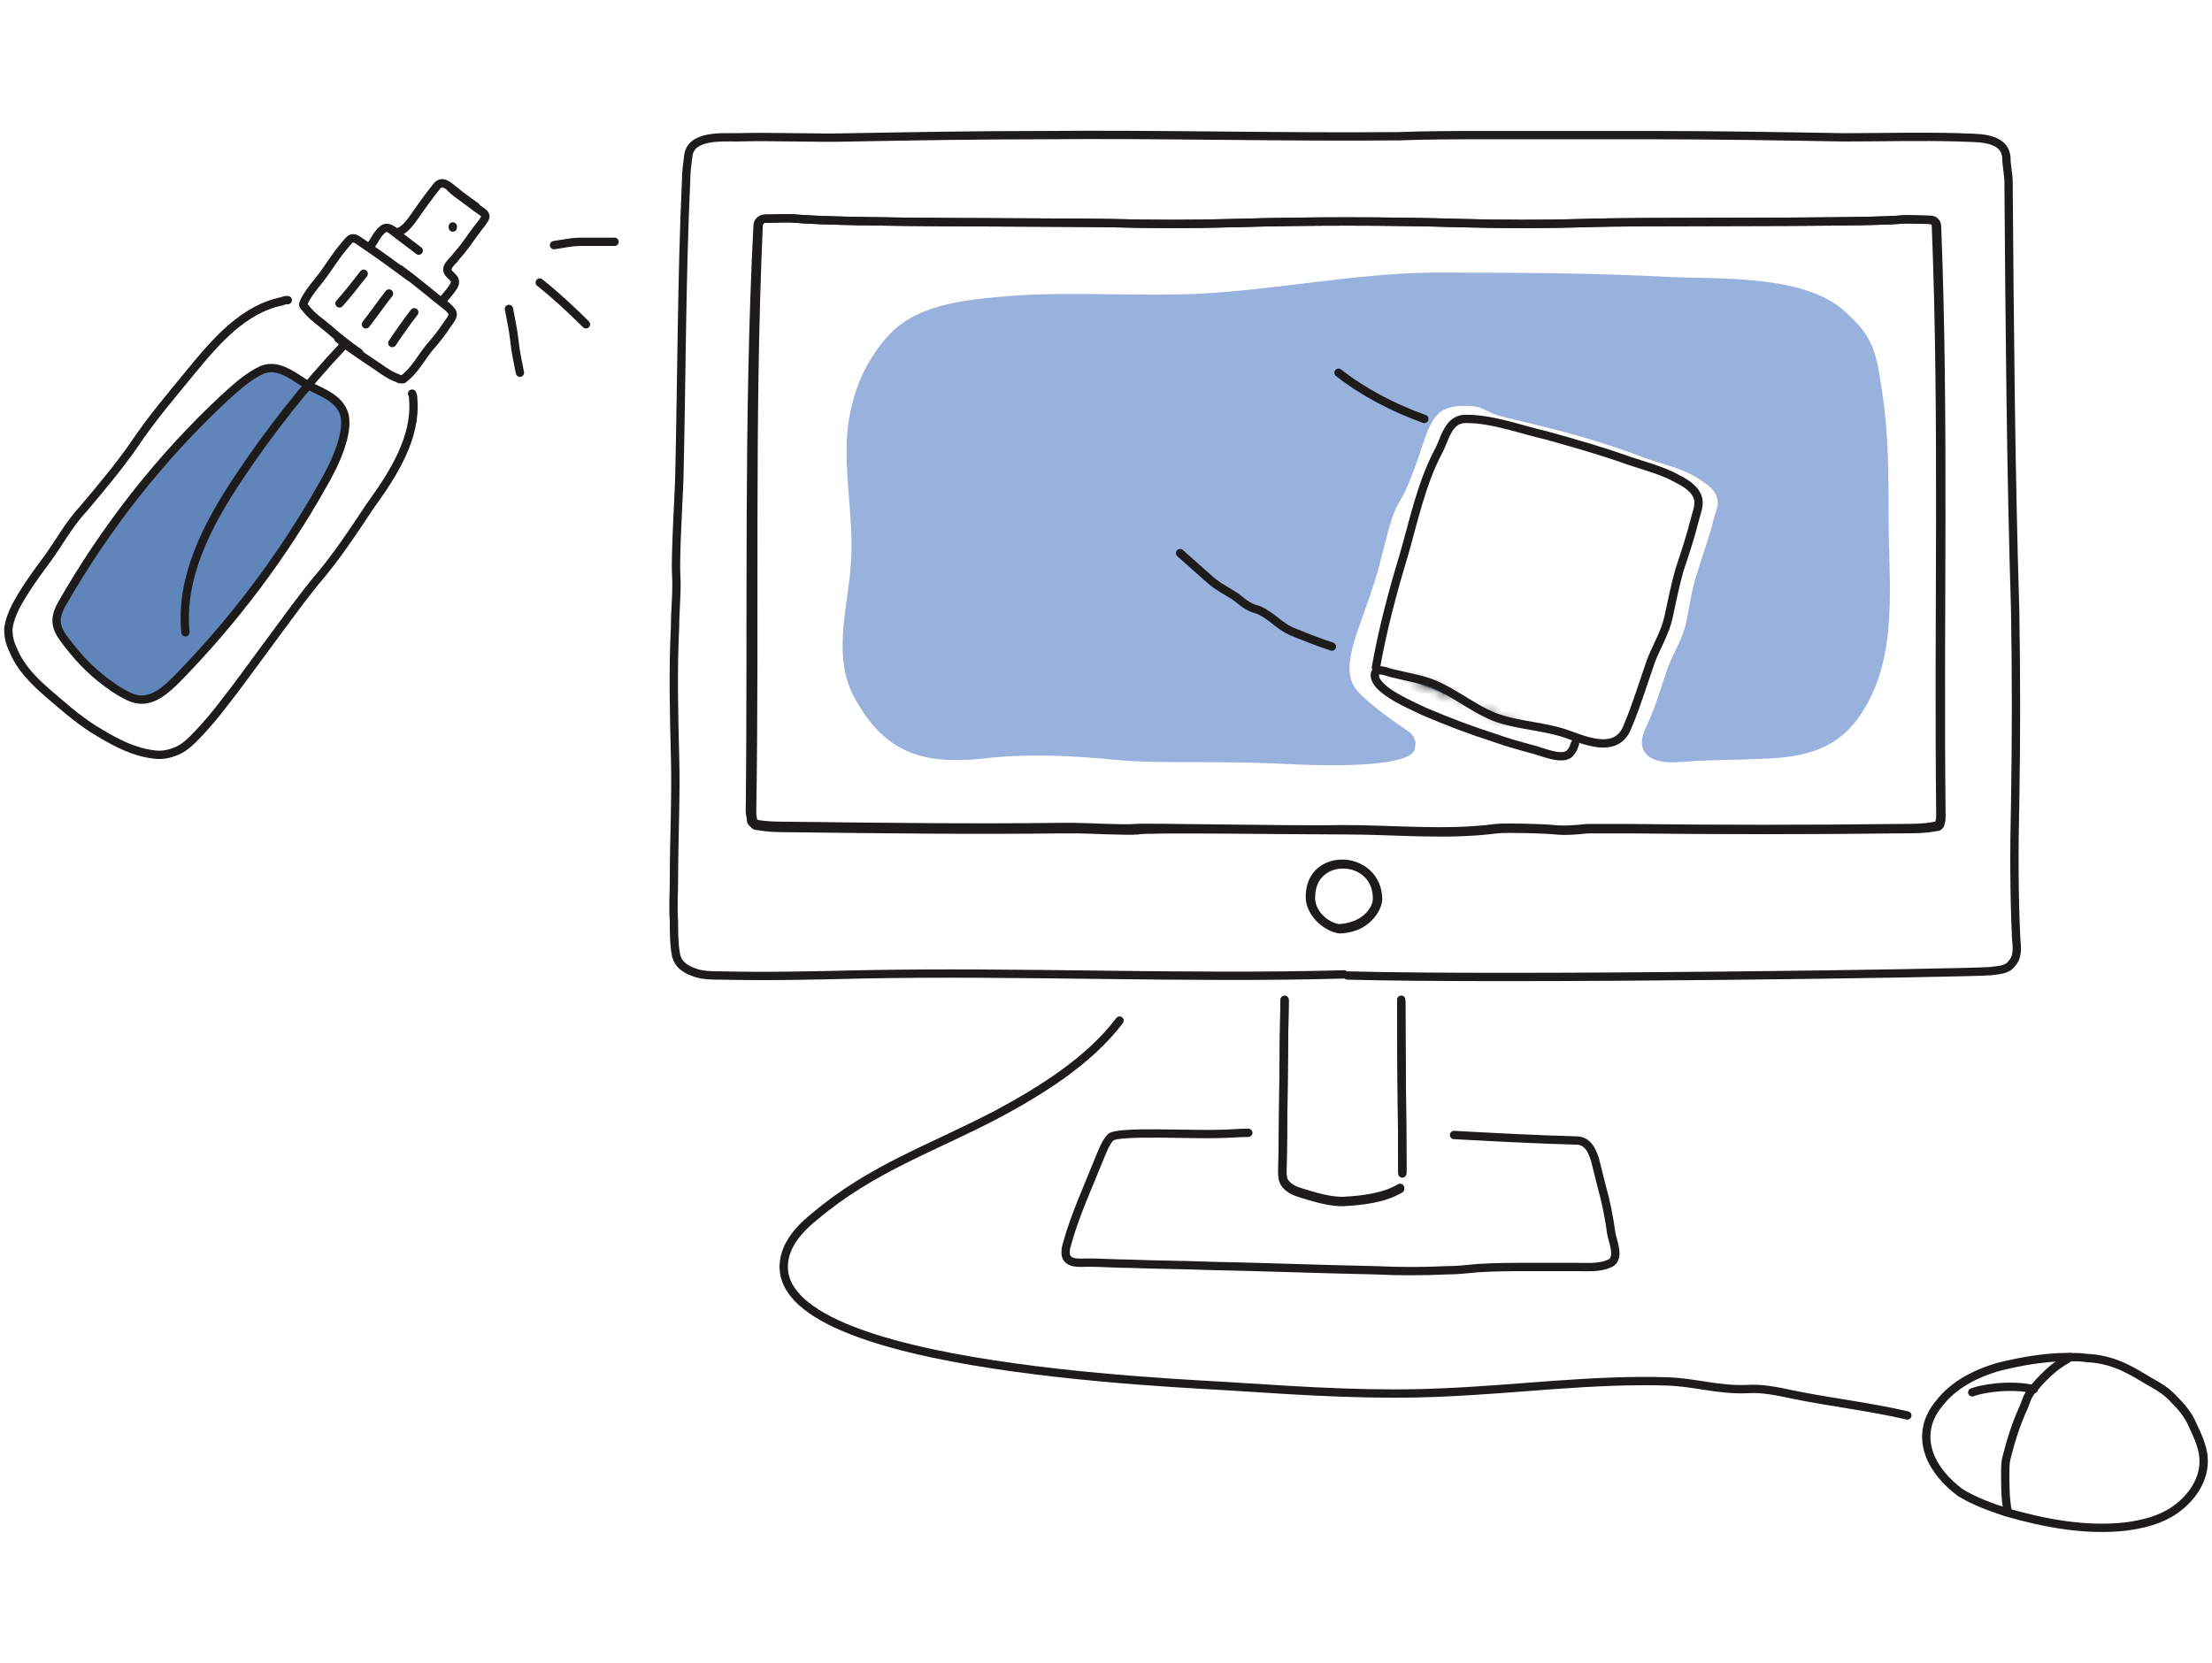 <svg width="266" height="200" viewBox="0 0 266 200" fill="none" xmlns="http://www.w3.org/2000/svg"><path d="M38.806 58.338L38.806 58.338L38.801 58.347C34.06 66.775 28.133 74.678 21.285 81.658C19.941 83.002 18.625 84.156 17.009 84.156C16.109 84.156 15.301 83.709 14.355 83.169C12.286 81.874 10.348 80.193 8.8 78.258L8.797 78.255C8.754 78.202 8.712 78.15 8.67 78.098C7.85 77.09 7.242 76.343 6.962 75.558C6.69 74.796 6.717 73.954 7.39 72.729C12.658 63.511 19.241 55.086 27.006 47.846C28.47 46.516 29.866 45.252 31.498 44.496C32.447 44.109 33.352 44.264 34.269 44.676C34.931 44.974 35.543 45.376 36.162 45.783C36.435 45.963 36.709 46.143 36.99 46.316L37.009 46.328L37.029 46.338C37.296 46.471 37.556 46.596 37.808 46.718C38.467 47.034 39.075 47.327 39.627 47.683C40.368 48.162 40.945 48.721 41.29 49.526C41.511 50.049 41.571 50.709 41.493 51.471C41.416 52.23 41.204 53.059 40.914 53.897C40.334 55.573 39.459 57.228 38.806 58.338Z" fill="#6085BA" stroke="#1E1C1B"/><mask id="path-2-inside-1_1311_715" fill="white"><path d="M168.237 81.349L176.572 84.656C174.852 83.598 173 82.407 171.015 82.01C170.089 81.746 169.163 81.481 168.237 81.349Z"/></mask><path d="M168.237 81.349L176.572 84.656C174.852 83.598 173 82.407 171.015 82.01C170.089 81.746 169.163 81.481 168.237 81.349Z" fill="#99B2DD"/><path d="M168.237 81.349L168.378 80.359L167.868 82.278L168.237 81.349ZM176.572 84.656L176.203 85.586L177.096 83.805L176.572 84.656ZM171.015 82.01L170.741 82.972L170.779 82.983L170.819 82.991L171.015 82.01ZM167.868 82.278L176.203 85.586L176.941 83.727L168.606 80.419L167.868 82.278ZM177.096 83.805C175.429 82.778 173.41 81.469 171.211 81.03L170.819 82.991C172.59 83.345 174.276 84.417 176.048 85.508L177.096 83.805ZM171.29 81.049C170.376 80.788 169.384 80.502 168.378 80.359L168.095 82.339C168.942 82.46 169.802 82.704 170.741 82.972L171.29 81.049Z" fill="#1E1C1B" mask="url(#path-2-inside-1_1311_715)"/><mask id="path-4-inside-2_1311_715" fill="white"><path d="M180.012 86.376C181.203 86.773 182.261 87.038 183.452 87.302L176.572 84.656C177.631 85.186 178.822 85.847 180.012 86.376Z"/></mask><path d="M180.012 86.376C181.203 86.773 182.261 87.038 183.452 87.302L176.572 84.656C177.631 85.186 178.822 85.847 180.012 86.376Z" fill="#99B2DD"/><path d="M180.012 86.376L179.606 87.29L179.65 87.31L179.696 87.325L180.012 86.376ZM183.452 87.302L183.235 88.279L183.811 86.369L183.452 87.302ZM176.572 84.656L176.931 83.723L176.125 85.551L176.572 84.656ZM179.696 87.325C180.932 87.737 182.028 88.01 183.235 88.279L183.669 86.326C182.495 86.065 181.474 85.809 180.328 85.428L179.696 87.325ZM183.811 86.369L176.931 83.723L176.213 85.59L183.093 88.236L183.811 86.369ZM176.125 85.551C177.126 86.051 178.391 86.75 179.606 87.29L180.418 85.462C179.252 84.944 178.136 84.32 177.019 83.762L176.125 85.551Z" fill="#1E1C1B" mask="url(#path-4-inside-2_1311_715)"/><path d="M117.96 91.272C123.385 90.61 128.809 90.875 134.234 91.404C139.923 91.933 145.083 91.404 155.535 91.933C155.535 91.933 169.163 92.727 170.089 90.213C170.222 89.684 170.222 89.287 170.222 89.287C170.089 88.493 169.428 87.964 169.163 87.832C167.179 86.509 164.135 84.26 163.077 82.937C160.695 79.761 164.268 74.601 166.12 67.06C168.502 57.269 167.708 63.884 171.28 52.903C171.677 51.844 172.339 49.595 174.191 49.066C175.382 48.669 177.409 48.801 178.071 49.066C180.849 50.389 179.351 49.727 187.157 51.712C190.729 52.638 194.169 53.697 197.609 55.02C199.726 55.813 201.975 56.21 203.96 57.401C204.754 57.93 205.945 58.592 206.342 59.518C206.871 60.577 206.342 61.37 206.077 62.429C205.548 64.678 204.754 66.663 204.092 68.912C203.431 70.897 203.166 72.881 202.769 74.866C202.372 76.85 201.182 78.57 200.52 80.423C199.859 82.275 199.329 84.26 198.535 86.112C198.006 87.567 196.683 89.287 198.006 90.743C199.197 92.066 202.108 91.669 203.695 91.537C206.342 91.404 209.12 91.404 211.766 91.272C216.926 91.14 221.16 90.213 224.071 85.45C228.305 78.703 227.114 70.103 227.114 62.429C227.114 57.269 227.114 52.109 226.32 47.081C225.923 44.435 225.658 41.921 224.071 39.804C223.409 38.878 222.615 38.217 221.822 37.423C216.926 33.057 207.135 33.586 200.785 33.321C191.126 32.792 181.6 32.792 171.942 32.792C162.945 32.924 153.815 34.777 144.686 35.306C137.145 35.703 129.339 35.041 121.797 35.571C117.034 35.967 110.683 36.364 107.111 40.069C103.671 43.641 101.951 48.404 101.819 53.432C101.686 58.063 102.612 62.694 102.348 67.324C102.083 72.881 99.834 79.1 103.009 84.392C106.582 90.61 111.08 91.933 117.96 91.272Z" fill="#99B2DD"/><path d="M162.018 117.337C181.468 117.866 236.375 117.072 239.418 116.808 240.344 116.675 241.403 116.675 241.932 115.882 242.594 115.22 242.594 114.162 242.461 113.103 242.197 107.679 242.197 102.122 242.329 96.565 242.461 88.891 242.461 81.085 242.329 73.411 241.8 56.211 241.668 39.143 241.535 21.943 241.535 20.885 241.271 19.959 241.271 18.9 241.006 16.254 237.301 16.651 235.581 16.519 230.951 16.386 226.32 16.519 221.689 16.519 214.015 16.386 206.341 16.254 198.8 16.254 192.052 16.254 185.304 16.254 178.557 16.254 175.117 16.254 171.677 16.254 168.237 16.386 153.948 16.519 139.658 16.122 125.369 16.254 117.695 16.254 110.021 16.386 102.48 16.519 97.849 16.651 93.218 16.386 88.588 16.519 86.735 16.519 83.031 16.254 82.766 18.768 82.634 19.826 82.501 20.752 82.501 21.811 81.972 33.454 81.972 45.097 81.708 56.74 81.708 58.46 81.178 66.663 81.311 69.045 81.443 71.162 81.178 73.278 81.178 75.395 80.914 80.555 81.046 85.848 81.178 91.008 81.311 95.903 81.046 100.799 81.046 105.694 81.046 107.414 80.914 109.134 81.046 110.854 81.046 112.177 81.046 113.632 81.311 114.955 81.575 116.014 82.369 116.543 83.428 116.94 84.486 117.337 85.545 117.337 86.735 117.337 92.292 117.469 97.849 117.337 103.406 117.205 122.855 116.808 142.172 117.734 161.621 117.205M168.501 120.248C168.501 127.128 168.634 134.008 168.634 140.888" stroke="#1E1C1B" stroke-miterlimit="10" stroke-linecap="round" stroke-linejoin="round"/><path d="M161.621 99.74C167.708 99.74 173.794 100.401 179.88 99.607 181.071 99.475 185.701 99.607 186.892 99.74 188.215 99.872 189.538 99.74 190.861 99.607 192.052 99.607 193.111 99.607 194.301 99.607 194.831 99.607 195.228 99.607 195.757 99.607 206.606 99.74 217.455 99.74 228.437 99.607 229.892 99.607 231.347 99.607 232.671 99.343 232.803 99.343 232.935 99.343 233.068 99.21 233.2 99.078 233.2 99.078 233.2 98.946 233.332 98.549 233.332 98.416 233.332 97.887 233.067 74.469 233.729 50.653 232.803 27.235 232.803 26.706 232.406 26.441 232.009 26.441 230.686 26.441 229.363 26.309 228.172 26.441 222.086 26.838 196.815 26.573 190.332 26.838 185.437 26.97 180.674 26.97 175.778 26.838 166.517 26.573 157.388 26.573 148.126 26.838 143.231 26.97 138.468 26.97 133.572 26.838 127.089 26.706 101.818 26.838 95.732 26.309 94.541 26.177 93.218 26.309 91.895 26.309 91.498 26.309 91.102 26.706 91.102 27.103 89.911 50.389 90.44 74.072 90.175 97.623 90.175 98.019 90.308 98.152 90.308 98.681 90.308 98.813 90.44 98.946 90.44 98.946 90.572 99.078 90.704 99.078 90.837 99.078 92.16 99.343 93.748 99.343 95.071 99.343 105.92 99.475 116.769 99.607 127.751 99.475 128.28 99.475 128.677 99.475 129.206 99.475 130.397 99.475 135.292 99.74 136.483 99.607 137.674 99.475 155.668 99.872 161.621 99.74ZM154.477 120.248C154.345 127.128 154.345 134.008 154.212 140.888 154.212 141.814 154.345 142.211 155.006 142.74 155.668 143.27 156.462 143.402 157.255 143.666 158.579 144.063 160.034 144.46 161.489 144.46 163.739 144.328 166.385 144.063 168.369 142.873M162.944 111.251C162.283 111.515 161.489 111.648 160.96 111.648 159.24 111.383 157.52 109.663 157.52 107.943 157.388 102.386 165.591 102.651 165.591 108.075 165.591 109.398 164.4 110.721 162.944 111.251ZM34.606 36.1C34.342 36.1 34.209 36.1 33.945 36.232 29.314 37.158 26.006 40.995 22.963 44.7 20.581 47.61 18.2 50.389 16.083 53.564 14.231 56.21 12.114 58.724 9.997 61.238 8.145 63.223 6.954 65.604 5.234 67.853 4.043 69.441 2.852 71.161 1.926 72.881 1.529 73.675 1.132 74.601 1 75.66 1 76.453 1.132 77.247 1.529 78.041 2.455 80.423 4.308 82.143 6.16 83.73 8.012 85.318 9.997 87.038 12.114 88.229 14.098 89.42 16.215 90.478 18.465 90.743 19.258 90.875 20.185 90.743 20.846 90.478 21.772 90.213 22.566 89.552 23.228 88.89 24.683 87.435 26.006 85.847 27.197 84.26 28.917 82.143 35.797 72.484 37.914 69.97 40.428 67.06 42.412 64.016 44.529 60.841 47.308 57.004 50.086 52.638 49.689 48.007 49.689 47.743 49.689 47.61 49.557 47.346M49.292 33.323C47.308 31.867 45.323 30.412 43.339 29.089 42.28 28.295 42.148 28.692 41.354 29.618 40.56 30.544 39.898 31.603 39.237 32.529 38.443 33.719 37.252 34.91 36.591 36.233 36.591 36.366 36.459 36.498 36.459 36.63 36.459 36.763 36.591 36.895 36.723 37.027 37.517 38.086 38.575 38.747 39.502 39.541 40.692 40.599 41.883 41.526 43.206 42.452" stroke="#1E1C1B" stroke-miterlimit="10" stroke-linecap="round" stroke-linejoin="round"/><path d="M43.736 32.925C42.809 34.116 41.883 35.306 40.825 36.497M48.102 32.395C50.086 33.851 51.938 35.439 53.791 36.894 54.717 37.688 54.585 37.952 53.791 39.011 53.129 40.069 52.336 40.995 51.542 41.922 50.615 43.112 49.822 44.568 48.631 45.494 48.498 45.626 48.498 45.626 48.366 45.626 48.234 45.626 47.969 45.626 47.837 45.494 46.646 45.097 45.588 44.171 44.529 43.509 43.206 42.583 41.883 41.789 40.692 40.731" stroke="#1E1C1B" stroke-miterlimit="10" stroke-linecap="round" stroke-linejoin="round"/><path d="M49.821 37.556C48.895 38.746 47.969 40.069 47.175 41.26M53.129 36.232C53.658 35.571 54.188 35.041 54.584 34.38 55.114 33.321 53.791 33.189 53.791 32.395 53.791 31.998 54.32 31.469 54.584 31.204 54.981 30.675 55.378 30.278 55.775 29.749 56.304 29.088 56.701 28.426 57.231 27.765 57.495 27.368 57.76 27.103 58.024 26.706 58.421 26.177 58.554 25.912 58.024 25.515 56.701 24.589 55.511 23.663 54.188 22.605 54.981 23.398 56.304 24.192 57.231 24.854 56.304 24.192 55.378 23.531 54.584 22.869 53.923 22.34 53.129 21.546 52.468 22.472 51.409 23.795 50.483 25.118 49.557 26.442 49.16 26.971 48.631 27.632 47.969 27.897 47.572 28.029 47.175 27.632 46.911 27.5 46.514 27.368 46.249 27.368 45.984 27.632 45.323 28.162 45.058 28.955 44.529 29.617M46.779 35.307C45.852 36.497 44.926 37.821 44 39.011M54.452 27.235V27.368M41.222 41.657C36.591 46.553 32.357 51.977 28.652 57.534 24.948 63.091 21.64 69.442 22.302 76.057" stroke="#1E1C1B" stroke-miterlimit="10" stroke-linecap="round" stroke-linejoin="round"/><path d="M47.043 27.633C48.102 28.427 49.292 29.353 50.351 30.147M61.2 37.158C61.465 38.481 61.729 39.804 61.861 40.995 61.994 42.318 62.258 43.509 62.523 44.832M64.904 33.983C66.889 35.571 68.742 37.291 70.462 39.011M66.625 29.485C67.683 29.352 68.609 29.088 69.8 29.088 71.123 29.088 72.579 29.088 73.902 29.088M237.169 167.481C237.83 167.216 238.624 167.084 239.55 166.952 241.535 166.687 243.255 166.82 244.578 167.084" stroke="#1E1C1B" stroke-miterlimit="10" stroke-linecap="round" stroke-linejoin="round"/><path d="M251.458 163.38C250.929 163.38 250.4 163.248 249.871 163.248C246.563 163.115 243.388 163.645 240.212 164.439C237.566 165.232 234.92 166.556 233.2 168.805C231.745 170.525 231.215 172.642 232.009 174.891C232.671 176.743 234.126 178.331 235.714 179.522C237.434 180.58 239.286 181.242 241.271 181.903C245.901 183.226 250.797 184.152 255.56 183.623C257.677 183.359 259.794 182.829 261.514 181.639C263.234 180.448 264.689 178.595 264.954 176.479C265.218 174.494 264.292 172.774 263.631 171.319C263.366 170.657 262.704 169.599 261.646 168.54C260.588 167.349 259.661 166.82 258.471 166.159C256.883 165.232 254.634 163.645 251.458 163.38Z" stroke="#1E1C1B" stroke-miterlimit="10" stroke-linecap="round" stroke-linejoin="round"/><path d="M241.403 181.639C241.138 180.183 241.138 178.728 241.138 177.273 241.138 176.611 241.138 175.95 241.27 175.42 241.8 173.303 242.461 171.187 243.387 169.202 243.52 168.805 243.652 168.54 243.784 168.143 244.049 167.614 244.314 167.217 244.71 166.82 245.372 166.027 246.166 165.233 246.96 164.571 247.621 164.042 248.283 163.645 248.944 163.248M168.501 120.512C168.501 127.392 168.634 134.272 168.634 141.152M161.754 99.872C167.84 99.872 173.926 100.533 180.012 99.74 181.203 99.607 185.834 99.74 187.025 99.872 188.348 100.004 189.671 99.872 190.994 99.74 192.185 99.74 193.243 99.74 194.434 99.74 194.963 99.74 195.36 99.74 195.889 99.74 206.739 99.872 217.72 99.872 228.569 99.74 230.025 99.74 231.48 99.74 232.803 99.475 232.935 99.475 233.068 99.475 233.2 99.343 233.332 99.21 233.332 99.21 233.332 99.078 233.465 98.681 233.465 98.549 233.465 98.019 233.2 74.469 233.862 50.786 232.935 27.235 232.935 26.706 232.539 26.441 232.142 26.441 230.819 26.441 229.495 26.309 228.305 26.441 222.219 26.838 196.948 26.573 190.465 26.838 185.569 26.97 180.806 26.97 175.911 26.838 166.649 26.573 157.388 26.573 148.259 26.838 143.363 26.97 138.6 26.97 133.705 26.838 127.222 26.706 101.951 26.838 95.865 26.309 94.674 26.177 93.351 26.309 92.028 26.309 91.631 26.309 91.234 26.706 91.234 27.103 90.176 50.653 90.837 74.337 90.44 97.887 90.44 98.284 90.573 98.416 90.573 98.946 90.573 99.078 90.705 99.21 90.705 99.21 90.837 99.343 90.969 99.343 91.102 99.343 92.425 99.607 94.013 99.607 95.336 99.607 106.185 99.74 117.166 99.872 128.016 99.74 128.545 99.74 128.942 99.74 129.471 99.74 130.662 99.74 135.557 100.004 136.88 99.872 137.674 99.607 155.668 99.872 161.754 99.872ZM154.477 120.38C154.345 127.26 154.345 134.14 154.212 141.02 154.212 141.946 154.345 142.343 155.006 142.872 155.668 143.401 156.462 143.534 157.255 143.798 158.579 144.195 160.034 144.592 161.489 144.592 163.739 144.46 166.385 144.195 168.369 143.004M163.077 111.383C162.415 111.648 161.621 111.78 161.092 111.78 159.372 111.516 157.652 109.796 157.652 108.076 157.52 102.386 165.723 102.783 165.723 108.208 165.59 109.531 164.4 110.854 163.077 111.383Z" stroke="#1E1C1B" stroke-miterlimit="10" stroke-linecap="round" stroke-linejoin="round"/><path d="M174.852 136.521C179.748 136.786 184.643 137.051 189.538 137.183 190.862 137.183 191.391 138.241 191.788 139.432 192.052 140.491 192.317 141.549 192.582 142.608 193.111 144.46 193.508 146.445 193.772 148.429 194.037 149.62 194.831 151.472 193.508 152.001 192.317 152.531 190.862 152.398 189.538 152.398 187.686 152.398 185.834 152.398 183.849 152.398 181.865 152.398 179.88 152.398 177.763 152.531 176.44 152.663 175.117 152.795 173.926 152.795 171.148 152.928 168.237 152.928 165.458 152.795 158.843 152.663 152.228 152.398 145.48 152.266 142.172 152.134 138.865 152.134 135.689 152.001 134.102 152.001 132.382 151.869 130.794 151.869 130 151.869 128.28 152.134 128.148 150.811 128.148 150.414 128.148 150.149 128.28 149.752 129.206 146.312 130.794 142.872 132.117 139.565 132.514 138.638 132.911 137.448 133.572 136.786 134.498 135.992 143.628 136.521 146.671 136.389 147.862 136.389 148.92 136.257 150.111 136.257M165.458 80.291C166.252 75.793 167.443 71.294 168.766 66.928 169.957 62.827 170.883 58.328 172.867 54.491 173.794 52.903 174.058 50.257 176.44 50.389 179.483 50.389 183.055 51.713 185.966 52.374 189.274 53.3 192.581 54.227 195.889 55.417 197.874 56.079 199.991 56.608 201.843 57.666 202.637 58.063 203.695 58.725 204.092 59.651 204.489 60.577 204.092 61.371 203.827 62.429 203.298 64.546 202.637 66.531 201.975 68.516 201.446 70.368 201.049 72.353 200.652 74.205 200.255 76.057 199.197 77.777 198.535 79.497 197.609 82.143 196.815 84.79 195.757 87.303 194.566 90.611 191.126 89.288 188.612 88.362 185.701 87.303 182.526 87.303 179.747 86.245 176.704 85.054 174.058 82.54 170.751 81.746 169.56 81.482 168.501 81.217 167.311 80.953 166.781 80.82 165.326 80.159 165.326 81.217 165.326 83.07 169.957 84.922 171.28 85.583 174.058 86.774 176.837 87.833 179.747 88.759 181.203 89.288 182.658 89.685 184.114 90.082 185.304 90.346 188.083 91.669 188.877 90.479 189.141 90.214 189.274 89.817 189.406 89.42" stroke="#1E1C1B" stroke-miterlimit="10" stroke-linecap="round" stroke-linejoin="round"/><path d="M229.363 170.26C224.864 169.202 220.101 168.672 215.603 167.746 213.751 167.349 211.898 166.952 210.046 167.085 206.606 167.217 203.96 166.291 200.52 166.159 191.391 165.894 182.791 167.085 173.661 167.482 165.326 167.879 157.123 167.349 148.92 166.82 141.643 166.291 88.985 164.571 94.674 150.282 95.335 148.694 96.658 147.371 97.981 146.312 104.861 140.491 112.138 138.109 119.945 134.008 125.105 131.229 130.926 127.657 134.631 122.762M141.908 66.53C143.098 67.589 144.289 68.647 145.48 69.706 146.538 70.632 147.465 71.029 148.655 71.823 149.185 72.219 149.582 72.616 150.111 72.881 150.508 73.146 151.037 73.278 151.434 73.41 152.889 74.072 153.815 75.263 155.271 75.924 156.858 76.586 158.578 77.247 160.166 77.776M160.96 44.833C164.003 47.215 167.575 49.067 171.28 50.39" stroke="#1E1C1B" stroke-miterlimit="10" stroke-linecap="round" stroke-linejoin="round"/></svg>